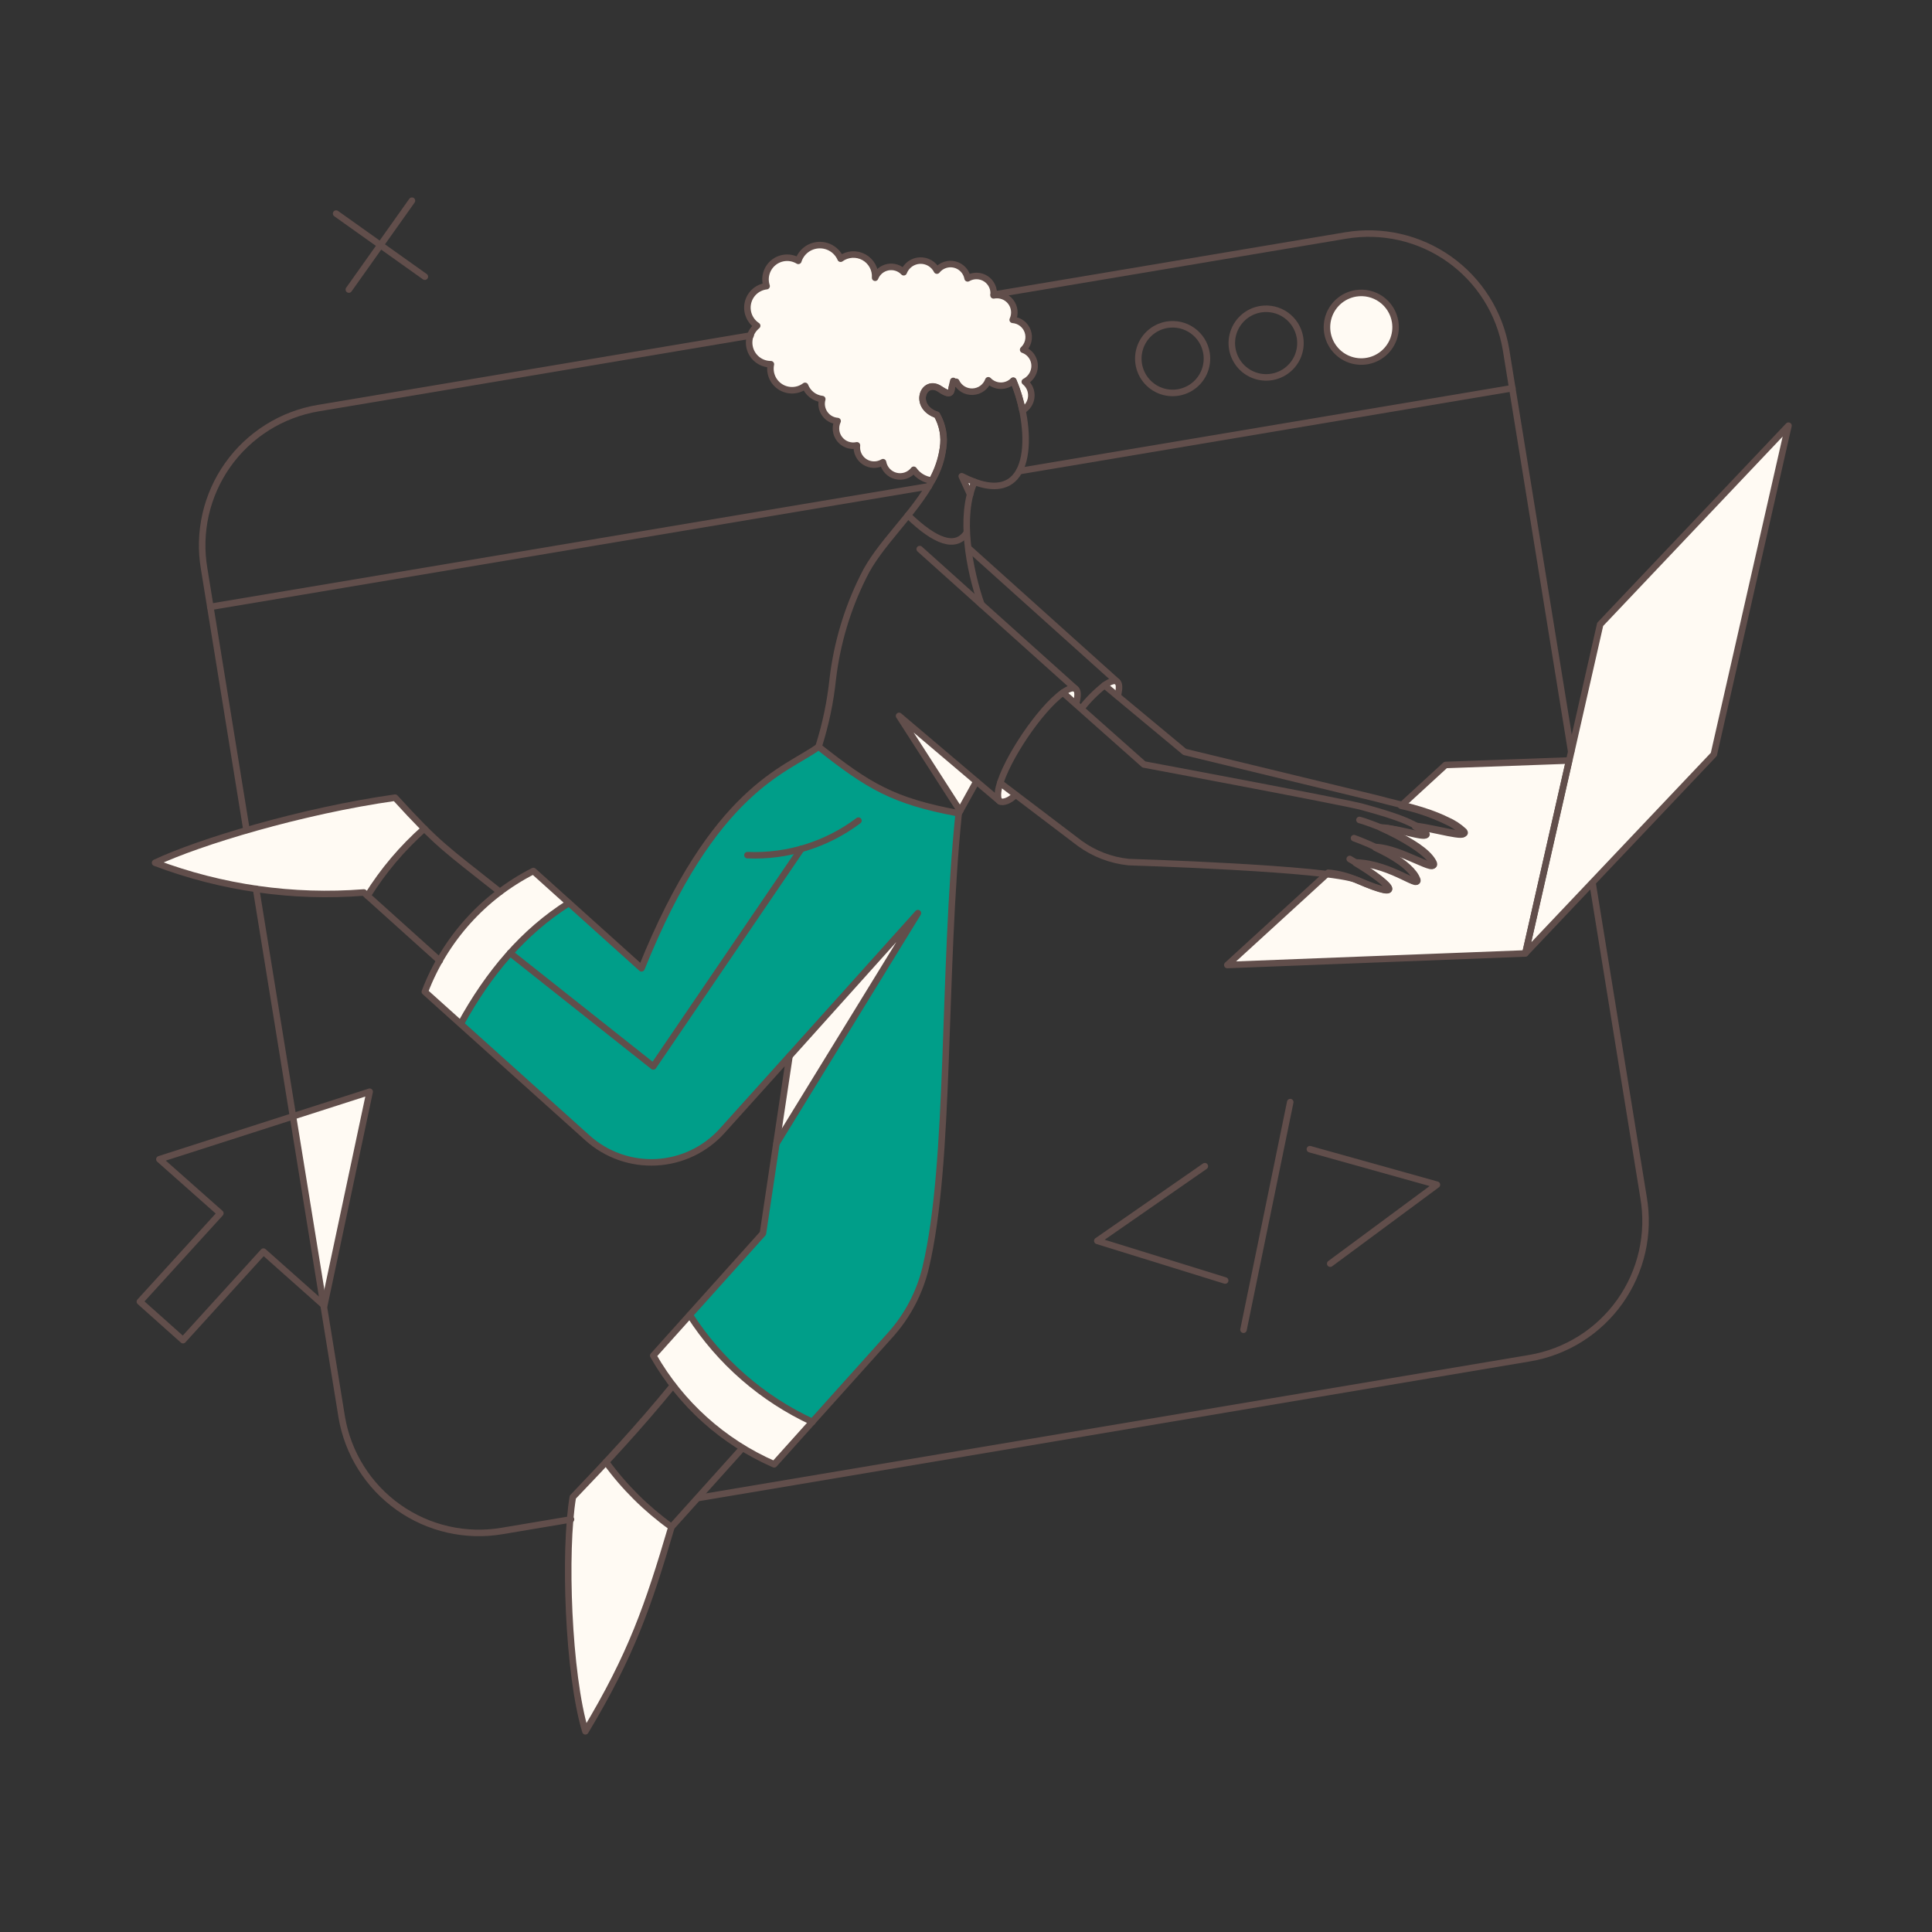 <?xml version="1.0" encoding="UTF-8" standalone="no"?>
<svg xmlns="http://www.w3.org/2000/svg" fill="none" viewBox="0 0 200 200" style="background-color: #fff4e6"><rect x="0" y="0" width="200" height="200" fill="#333333" stroke="none"/><g transform="matrix(0.9,0,0,0.9,9.981,10)"><g transform="matrix(1,0,0,1,0,0)"><g><g><path fill="#009e89" d="M83.071 74.806C80.164 77.238 71.158 78.948 62.703 100.285L50.258 89.094C44.514 92.009 40.063 96.961 37.775 102.983L56.49 119.8C58.658 121.741 61.507 122.743 64.413 122.586C67.319 122.43 70.043 121.127 71.99 118.964L79.745 110.331L76.664 130.763L64.048 144.823C67.213 150.381 72.093 154.766 77.956 157.323L91.313 142.465C93.29 140.266 94.688 137.608 95.379 134.732C98.286 122.532 97.298 101.007 99.179 82.463C91.64 81.057 88.847 79.347 83.071 74.806Z"></path></g><g><path fill="#fffaf3" d="M186.036 75.661L164.376 98.518L172.964 60.708L194.624 37.851L186.036 75.661Z"></path><path fill="#fffaf3" d="M117.366 67.282C117.081 67.092 116.587 67.263 115.941 67.719L117.441 68.954C117.689 68.08 117.689 67.472 117.366 67.282Z"></path><path fill="#fffaf3" d="M103.952 78.967C103.552 79.993 103.605 80.855 103.914 81.057C104.223 81.259 105.114 81.057 105.714 80.278L103.952 78.967Z"></path><path fill="#fffaf3" d="M112.6 68.118C112.315 67.928 111.821 68.099 111.175 68.555L112.675 69.79C112.92 68.935 112.9 68.327 112.6 68.118Z"></path><path fill="#fffaf3" d="M68.156 140.147L63.956 144.821C67.121 150.379 72.001 154.764 77.864 157.321L82.253 152.438C76.482 149.763 71.592 145.5 68.156 140.147V140.147Z"></path><path fill="#fffaf3" d="M92.324 71.234L99.354 82.159L101.216 78.777L92.324 71.234Z"></path><path fill="#fffaf3" d="M99.525 43.684L100.494 45.774L101.026 44.349L99.525 43.684Z"></path><path fill="#fffaf3" d="M94.49 93.92L79.727 110.336L78.226 120.406L94.49 93.92Z"></path><path fill="#fffaf3" d="M58.618 157.057C57.383 158.387 56.11 159.717 54.799 161.085C53.754 167.26 54.248 181.434 56.243 188.027C61.543 179.211 63.463 173.627 66.143 164.543C63.256 162.46 60.716 159.933 58.618 157.057V157.057Z"></path><path fill="#fffaf3" d="M37.7 84.192C36.788 83.28 35.743 82.159 34.356 80.658C23.6 82.178 11.764 85.769 6.748 88.144C14.399 91.037 22.594 92.205 30.748 91.564L31.166 91.944C32.959 89.059 35.16 86.448 37.7 84.192V84.192Z"></path><path fill="#fffaf3" d="M54.362 92.685L50.262 88.985C44.522 91.906 40.073 96.856 37.779 102.874L41.94 106.617C44.819 100.985 49.096 96.188 54.362 92.685V92.685Z"></path><path fill="#fffaf3" d="M107.885 31.315C107.966 30.855 107.88 30.381 107.643 29.978C107.407 29.575 107.034 29.269 106.593 29.115C106.877 28.852 107.078 28.513 107.172 28.137C107.266 27.762 107.248 27.367 107.12 27.002C106.993 26.637 106.761 26.317 106.455 26.081C106.148 25.846 105.779 25.705 105.393 25.676C105.55 25.341 105.612 24.969 105.57 24.601C105.529 24.234 105.386 23.885 105.158 23.593C104.93 23.302 104.626 23.079 104.279 22.951C103.932 22.822 103.556 22.792 103.193 22.864C103.24 22.495 103.182 22.121 103.026 21.783C102.87 21.446 102.623 21.159 102.312 20.955C102.001 20.751 101.639 20.639 101.268 20.63C100.896 20.622 100.53 20.718 100.21 20.907C100.142 20.528 99.967 20.177 99.704 19.896C99.442 19.614 99.104 19.414 98.731 19.32C98.358 19.226 97.966 19.241 97.601 19.364C97.237 19.487 96.915 19.713 96.676 20.014C96.495 19.651 96.212 19.349 95.862 19.145C95.512 18.94 95.109 18.842 94.704 18.862C94.299 18.882 93.909 19.02 93.581 19.258C93.253 19.496 93.001 19.825 92.857 20.204C92.627 19.962 92.341 19.782 92.023 19.68C91.705 19.578 91.367 19.557 91.04 19.62C90.712 19.683 90.405 19.827 90.148 20.04C89.891 20.252 89.692 20.526 89.568 20.836C89.601 20.361 89.497 19.886 89.269 19.468C89.041 19.05 88.699 18.706 88.282 18.476C87.865 18.246 87.391 18.14 86.915 18.17C86.44 18.2 85.984 18.365 85.599 18.646C85.388 18.16 85.035 17.75 84.585 17.471C84.135 17.191 83.61 17.056 83.081 17.083C82.552 17.11 82.044 17.297 81.625 17.621C81.206 17.944 80.895 18.388 80.735 18.893C80.3 18.63 79.795 18.506 79.288 18.539C78.781 18.572 78.296 18.759 77.898 19.076C77.501 19.392 77.21 19.823 77.064 20.311C76.919 20.797 76.927 21.317 77.086 21.8C76.577 21.858 76.099 22.071 75.715 22.41C75.332 22.75 75.063 23.199 74.944 23.697C74.825 24.195 74.863 24.717 75.052 25.193C75.241 25.669 75.572 26.075 76 26.356C75.599 26.681 75.309 27.122 75.169 27.618C75.03 28.114 75.048 28.642 75.221 29.128C75.394 29.614 75.714 30.034 76.136 30.33C76.558 30.627 77.061 30.785 77.577 30.783C77.474 31.278 77.524 31.794 77.721 32.26C77.918 32.726 78.253 33.12 78.681 33.391C79.108 33.662 79.608 33.795 80.114 33.774C80.62 33.753 81.107 33.578 81.51 33.272C81.67 33.682 81.939 34.04 82.287 34.309C82.636 34.577 83.051 34.745 83.488 34.794C83.408 35.078 83.391 35.376 83.441 35.666C83.49 35.957 83.603 36.233 83.772 36.475C83.941 36.717 84.161 36.918 84.417 37.064C84.674 37.21 84.959 37.297 85.253 37.319C85.094 37.655 85.033 38.029 85.076 38.398C85.118 38.767 85.264 39.117 85.495 39.407C85.727 39.698 86.035 39.918 86.385 40.043C86.735 40.167 87.113 40.191 87.476 40.112C87.432 40.481 87.493 40.856 87.652 41.192C87.81 41.529 88.06 41.814 88.372 42.016C88.684 42.218 89.047 42.328 89.419 42.334C89.791 42.34 90.157 42.242 90.476 42.05C90.544 42.429 90.72 42.78 90.983 43.062C91.246 43.343 91.586 43.541 91.959 43.634C92.333 43.726 92.726 43.708 93.09 43.583C93.454 43.456 93.773 43.228 94.01 42.924C94.25 43.268 94.56 43.556 94.921 43.769C95.281 43.982 95.683 44.115 96.1 44.159C96.737 43.009 97.167 41.757 97.373 40.459C97.584 39.137 97.337 37.783 96.673 36.621C93.842 35.69 95.115 32.365 97.034 33.657C97.946 34.284 98.292 34.244 98.364 33.638C98.369 33.463 98.422 33.293 98.516 33.145C98.611 32.997 98.743 32.878 98.9 32.8C99.069 33.156 99.339 33.455 99.677 33.658C100.015 33.861 100.406 33.959 100.8 33.941C101.194 33.923 101.574 33.789 101.891 33.555C102.209 33.322 102.451 32.999 102.586 32.629C102.77 32.823 102.991 32.979 103.236 33.086C103.481 33.194 103.745 33.251 104.012 33.255C104.28 33.258 104.545 33.208 104.793 33.107C105.041 33.006 105.266 32.856 105.455 32.667C105.925 33.774 106.282 34.927 106.519 36.106C106.804 35.945 107.046 35.717 107.222 35.441C107.399 35.165 107.505 34.85 107.531 34.524C107.557 34.197 107.503 33.869 107.373 33.569C107.243 33.268 107.041 33.004 106.785 32.8C107.071 32.655 107.319 32.445 107.51 32.187C107.701 31.93 107.83 31.631 107.885 31.315V31.315Z"></path><path fill="#fffaf3" d="M149.381 25.881C149.253 25.111 148.9 24.396 148.366 23.826C147.831 23.257 147.14 22.858 146.38 22.682C145.619 22.505 144.823 22.558 144.093 22.833C143.362 23.109 142.73 23.595 142.275 24.23C141.821 24.865 141.565 25.62 141.54 26.401C141.515 27.181 141.722 27.952 142.135 28.614C142.548 29.277 143.148 29.803 143.859 30.124C144.571 30.446 145.362 30.55 146.132 30.422C147.164 30.25 148.086 29.675 148.695 28.823C149.304 27.972 149.551 26.914 149.381 25.881V25.881Z"></path><path fill="#fffaf3" d="M31.429 114.46L22.518 117.328L26.2 139.065L31.429 114.46Z"></path><path fill="#fffaf3" d="M147.12 86.4L147.114 86.383L147.12 86.4Z"></path><path fill="#fffaf3" d="M155.176 76.877L150.065 81.57C151.858 81.95 153.6 82.543 155.252 83.337C155.952 83.635 156.595 84.053 157.152 84.572C157.931 85.465 153.752 84.192 151.699 83.964H151.68C152.095 84.183 152.473 84.465 152.801 84.8C153.475 85.571 148.32 83.826 147.861 84.154C149.837 85.047 152.896 86.738 153.637 88.054C154.511 89.631 150.027 86.495 147.12 86.4C148.963 87.255 150.977 88.453 151.699 89.783C152.687 91.583 149.115 88.283 144.859 88.149H144.84C148.906 90.619 150.806 92.649 145.03 90.144C143.971 89.67 142.841 89.375 141.686 89.27L130.077 99.886L164.353 98.556L169.388 76.364L155.176 76.877Z"></path></g><g><path stroke="#614e4b" stroke-linejoin="round" stroke-width=".75" d="M186.036 75.661L164.376 98.518L172.964 60.708L194.624 37.851L186.036 75.661Z"></path><path stroke="#614e4b" stroke-linejoin="round" stroke-width=".75" d="M155.176 76.877L150.065 81.57C151.858 81.95 153.6 82.543 155.252 83.337C155.952 83.635 156.595 84.053 157.152 84.572C157.931 85.465 153.752 84.192 151.699 83.964H151.68C152.095 84.183 152.473 84.465 152.801 84.8C153.475 85.571 148.32 83.826 147.861 84.154C149.837 85.047 152.896 86.738 153.637 88.054C154.511 89.631 150.027 86.495 147.12 86.4C148.963 87.255 150.977 88.453 151.699 89.783C152.687 91.583 149.115 88.283 144.859 88.149H144.84C148.906 90.619 150.806 92.649 145.03 90.144C143.971 89.67 142.841 89.375 141.686 89.27L130.077 99.886L164.353 98.556L169.388 76.364L155.176 76.877Z"></path><path stroke="#614e4b" stroke-linejoin="round" stroke-width=".75" d="M107.885 31.315C107.966 30.855 107.88 30.381 107.643 29.978C107.407 29.575 107.034 29.269 106.593 29.115C106.877 28.852 107.078 28.513 107.172 28.137C107.266 27.762 107.248 27.367 107.12 27.002C106.993 26.637 106.761 26.317 106.455 26.081C106.148 25.846 105.779 25.705 105.393 25.676C105.55 25.341 105.612 24.969 105.57 24.601C105.529 24.234 105.386 23.885 105.158 23.593C104.93 23.302 104.626 23.079 104.279 22.951C103.932 22.822 103.556 22.792 103.193 22.864C103.24 22.495 103.182 22.121 103.026 21.783C102.87 21.446 102.623 21.159 102.312 20.955C102.001 20.751 101.639 20.639 101.268 20.63C100.896 20.622 100.53 20.718 100.21 20.907C100.142 20.528 99.967 20.177 99.704 19.896C99.442 19.614 99.104 19.414 98.731 19.32C98.358 19.226 97.966 19.241 97.601 19.364C97.237 19.487 96.915 19.713 96.676 20.014C96.495 19.651 96.212 19.349 95.862 19.145C95.512 18.94 95.109 18.842 94.704 18.862C94.299 18.882 93.909 19.02 93.581 19.258C93.253 19.496 93.001 19.825 92.857 20.204C92.627 19.962 92.341 19.782 92.023 19.68C91.705 19.578 91.367 19.557 91.04 19.62C90.712 19.683 90.405 19.827 90.148 20.04C89.891 20.252 89.692 20.526 89.568 20.836C89.601 20.361 89.497 19.886 89.269 19.468C89.041 19.05 88.699 18.706 88.282 18.476C87.865 18.246 87.391 18.14 86.915 18.17C86.44 18.2 85.984 18.365 85.599 18.646C85.388 18.16 85.035 17.75 84.585 17.471C84.135 17.191 83.61 17.056 83.081 17.083C82.552 17.11 82.044 17.297 81.625 17.621C81.206 17.944 80.895 18.388 80.735 18.893C80.3 18.63 79.795 18.506 79.288 18.539C78.781 18.572 78.296 18.759 77.898 19.076C77.501 19.392 77.21 19.823 77.064 20.311C76.919 20.797 76.927 21.317 77.086 21.8C76.577 21.858 76.099 22.071 75.715 22.41C75.332 22.75 75.063 23.199 74.944 23.697C74.825 24.195 74.863 24.717 75.052 25.193C75.241 25.669 75.572 26.075 76 26.356C75.599 26.681 75.309 27.122 75.169 27.618C75.03 28.114 75.048 28.642 75.221 29.128C75.394 29.614 75.714 30.034 76.136 30.33C76.558 30.627 77.061 30.785 77.577 30.783C77.474 31.278 77.524 31.794 77.721 32.26C77.918 32.726 78.253 33.12 78.681 33.391C79.108 33.662 79.608 33.795 80.114 33.774C80.62 33.753 81.107 33.578 81.51 33.272C81.67 33.682 81.939 34.04 82.287 34.309C82.636 34.577 83.051 34.745 83.488 34.794C83.408 35.078 83.391 35.376 83.441 35.666C83.49 35.957 83.603 36.233 83.772 36.475C83.941 36.717 84.161 36.918 84.417 37.064C84.674 37.21 84.959 37.297 85.253 37.319C85.094 37.655 85.033 38.029 85.076 38.398C85.118 38.767 85.264 39.117 85.495 39.407C85.727 39.698 86.035 39.918 86.385 40.043C86.735 40.167 87.113 40.191 87.476 40.112C87.432 40.481 87.493 40.856 87.652 41.192C87.81 41.529 88.06 41.814 88.372 42.016C88.684 42.218 89.047 42.328 89.419 42.334C89.791 42.34 90.157 42.242 90.476 42.05C90.544 42.429 90.72 42.78 90.983 43.062C91.246 43.343 91.586 43.541 91.959 43.634C92.333 43.726 92.726 43.708 93.09 43.583C93.454 43.456 93.773 43.228 94.01 42.924C94.25 43.268 94.56 43.556 94.921 43.769C95.281 43.982 95.683 44.115 96.1 44.159C96.737 43.009 97.167 41.757 97.373 40.459C97.584 39.137 97.337 37.783 96.673 36.621C93.842 35.69 95.115 32.365 97.034 33.657C97.946 34.284 98.292 34.244 98.364 33.638C98.369 33.463 98.422 33.293 98.516 33.145C98.611 32.997 98.743 32.878 98.9 32.8C99.069 33.156 99.339 33.455 99.677 33.658C100.015 33.861 100.406 33.959 100.8 33.941C101.194 33.923 101.574 33.789 101.891 33.555C102.209 33.322 102.451 32.999 102.586 32.629C102.77 32.823 102.991 32.979 103.236 33.086C103.481 33.194 103.745 33.251 104.012 33.255C104.28 33.258 104.545 33.208 104.793 33.107C105.041 33.006 105.266 32.856 105.455 32.667C105.925 33.774 106.282 34.927 106.519 36.106C106.804 35.945 107.046 35.717 107.222 35.441C107.399 35.165 107.505 34.85 107.531 34.524C107.557 34.197 107.503 33.869 107.373 33.569C107.243 33.268 107.041 33.004 106.785 32.8C107.071 32.655 107.319 32.445 107.51 32.187C107.701 31.93 107.83 31.631 107.885 31.315V31.315Z"></path><path stroke="#614e4b" stroke-linecap="round" stroke-linejoin="round" stroke-width=".75" d="M106.156 43.076L162.871 33.538"></path><path stroke="#614e4b" stroke-linecap="round" stroke-linejoin="round" stroke-width=".75" d="M13.094 58.694L95.744 44.824"></path><path stroke="#614e4b" stroke-linecap="round" stroke-linejoin="round" stroke-width=".75" d="M100.38 52.006L117.385 67.282"></path><path stroke="#614e4b" stroke-linecap="round" stroke-linejoin="round" stroke-width=".75" d="M117.461 68.954C117.689 68.099 117.69 67.489 117.385 67.282C117.101 67.09 116.585 67.26 115.941 67.719C114.976 68.481 114.103 69.354 113.341 70.319"></path><path stroke="#614e4b" stroke-linecap="round" stroke-linejoin="round" stroke-width=".75" d="M46.4 91.469C39.978 86.358 39.446 86.206 34.354 80.639C23.6 82.159 11.764 85.75 6.748 88.125C14.404 91.018 22.605 92.186 30.764 91.545L39.485 99.392"></path><path stroke="#614e4b" stroke-linecap="round" stroke-linejoin="round" stroke-width=".75" d="M94.699 52.044L112.616 68.118"></path><path stroke="#614e4b" stroke-linecap="round" stroke-linejoin="round" stroke-width=".75" d="M103.914 81.057L92.324 71.234L99.343 82.156"></path><path stroke="#614e4b" stroke-linecap="round" stroke-linejoin="round" stroke-width=".75" d="M145.277 83.2C145.977 83.352 152.387 85.592 153.732 87.988C154.632 89.583 150.084 86.411 147.139 86.316"></path><path stroke="#614e4b" stroke-linecap="round" stroke-linejoin="round" stroke-width=".75" d="M144.65 85.294C146.436 85.94 150.669 87.728 151.775 89.74C152.775 91.566 149.175 88.22 144.859 88.087"></path><path stroke="#614e4b" stroke-linecap="round" stroke-linejoin="round" stroke-width=".75" d="M144.156 87.688C148.678 90.329 151.17 92.774 145.03 90.12C141.858 88.749 118.73 88.049 118.73 88.049C116.7 87.839 114.762 87.098 113.11 85.9L103.952 78.946"></path><path stroke="#614e4b" stroke-linecap="round" stroke-linejoin="round" stroke-width=".75" d="M111.172 68.555L120.482 76.82C120.482 76.82 143.814 81.19 145.6 81.7C147.386 82.21 151.663 83.294 152.915 84.721C153.581 85.48 149.915 84.17 147.69 84.056"></path><path stroke="#614e4b" stroke-linecap="round" stroke-linejoin="round" stroke-width=".75" d="M112.692 69.79C112.92 68.935 112.921 68.325 112.616 68.118C112.332 67.926 111.816 68.097 111.172 68.555C108.543 70.426 104.636 76.226 103.819 79.404C103.619 80.184 103.655 80.887 103.914 81.057C104.214 81.257 105.073 81.019 105.714 80.297"></path><path stroke="#614e4b" stroke-linecap="round" stroke-linejoin="round" stroke-width=".75" d="M74.882 87.251C79.469 87.444 83.981 86.041 87.65 83.28"></path><path stroke="#614e4b" stroke-linecap="round" stroke-linejoin="round" stroke-width=".75" d="M99.183 82.444L101.216 78.777"></path><path stroke="#614e4b" stroke-linecap="round" stroke-linejoin="round" stroke-width=".75" d="M100.076 50.2C98.822 52.024 96.523 51.226 93.35 48.167"></path><path stroke="#614e4b" stroke-linecap="round" stroke-linejoin="round" stroke-width=".75" d="M79.724 110.357L94.49 93.92L78.226 120.406"></path><path stroke="#614e4b" stroke-linecap="round" stroke-linejoin="round" stroke-width=".75" d="M56.49 119.779C57.562 120.742 58.814 121.485 60.174 121.964C61.533 122.443 62.974 122.65 64.413 122.572C65.853 122.495 67.263 122.134 68.563 121.512C69.863 120.889 71.027 120.016 71.99 118.943L79.72 110.357L76.664 130.757L64.048 144.817C67.213 150.375 72.093 154.76 77.956 157.317L91.313 142.44C93.29 140.241 94.688 137.583 95.379 134.707C98.287 122.507 97.298 100.963 99.179 82.438C91.617 81.032 88.824 79.322 83.067 74.781C79.347 77.5 71.044 79.518 62.7 100.266L50.258 89.075C44.518 91.996 40.069 96.946 37.775 102.964L56.49 119.779Z"></path><path stroke="#614e4b" stroke-linecap="round" stroke-linejoin="round" stroke-width=".75" d="M101 44.319C100.497 44.131 100.006 43.913 99.53 43.665L100.495 45.765"></path><path stroke="#614e4b" stroke-linecap="round" stroke-linejoin="round" stroke-width=".75" d="M101.786 58.409C100.386 54.369 99.224 48.192 100.995 44.319C108.189 46.958 107.58 37.631 105.472 32.702M83.066 74.768C83.874 72.227 84.422 69.611 84.7 66.959C85.184 62.879 86.368 58.913 88.2 55.236C89.99 51.475 94.1 48.007 96.2 44.007C96.829 42.908 97.229 41.693 97.375 40.435C97.587 39.113 97.34 37.759 96.675 36.597C93.844 35.666 95.123 32.333 97.036 33.633C97.951 34.256 98.309 34.222 98.366 33.614C98.418 33.294 98.482 32.99 98.557 32.702"></path><path stroke="#614e4b" stroke-linecap="round" stroke-linejoin="round" stroke-width=".75" d="M68.251 140.147C71.688 145.501 76.578 149.765 82.351 152.44"></path><path stroke="#614e4b" stroke-linecap="round" stroke-linejoin="round" stroke-width=".75" d="M41.917 106.631C45.109 100.831 49.099 96.067 54.343 92.761"></path><path stroke="#614e4b" stroke-linecap="round" stroke-linejoin="round" stroke-width=".75" d="M66.313 148.26C62.299 153.16 58.708 157.006 54.799 161.085C53.754 167.26 54.248 181.434 56.243 188.027C61.543 179.211 63.463 173.606 66.143 164.527L74.275 155.483"></path><path stroke="#614e4b" stroke-linecap="round" stroke-linejoin="round" stroke-width=".75" d="M31.182 91.925C32.976 89.045 35.177 86.44 37.718 84.192"></path><path stroke="#614e4b" stroke-linecap="round" stroke-linejoin="round" stroke-width=".75" d="M151.775 83.888C153.846 84.097 158.06 85.388 157.285 84.496C156.722 83.971 156.073 83.547 155.366 83.242C152.686 81.932 150.122 81.513 147.272 80.734L125.172 75.376L115.95 67.71"></path><path stroke="#614e4b" stroke-linecap="round" stroke-linejoin="round" stroke-width=".75" d="M81.095 86.51L64.052 111.552L47.579 98.499"></path><path stroke="#614e4b" stroke-linecap="round" stroke-linejoin="round" stroke-width=".75" d="M127.683 29.491C127.811 30.261 127.707 31.052 127.385 31.764C127.064 32.475 126.538 33.075 125.875 33.488C125.213 33.901 124.442 34.108 123.662 34.083C122.881 34.058 122.126 33.802 121.491 33.348C120.856 32.893 120.37 32.261 120.094 31.53C119.819 30.8 119.766 30.004 119.943 29.243C120.119 28.483 120.518 27.792 121.087 27.257C121.657 26.723 122.372 26.37 123.142 26.242C124.175 26.071 125.234 26.317 126.085 26.927C126.936 27.536 127.511 28.458 127.683 29.491V29.491Z"></path><path stroke="#614e4b" stroke-linecap="round" stroke-linejoin="round" stroke-width=".75" d="M138.437 27.705C138.565 28.475 138.461 29.266 138.139 29.978C137.818 30.689 137.292 31.289 136.629 31.702C135.967 32.115 135.196 32.322 134.416 32.297C133.635 32.272 132.88 32.016 132.245 31.562C131.61 31.107 131.124 30.475 130.848 29.744C130.573 29.014 130.52 28.218 130.697 27.457C130.873 26.697 131.272 26.006 131.841 25.471C132.411 24.937 133.126 24.584 133.896 24.456C134.929 24.285 135.987 24.531 136.839 25.141C137.69 25.75 138.265 26.672 138.437 27.705V27.705Z"></path><path stroke="#614e4b" stroke-linecap="round" stroke-linejoin="round" stroke-width=".75" d="M149.381 25.881C149.509 26.651 149.405 27.442 149.083 28.154C148.762 28.865 148.236 29.465 147.573 29.878C146.911 30.291 146.14 30.498 145.36 30.473C144.579 30.448 143.824 30.192 143.189 29.738C142.554 29.283 142.068 28.651 141.792 27.92C141.517 27.19 141.464 26.394 141.641 25.633C141.817 24.873 142.216 24.182 142.785 23.647C143.355 23.113 144.07 22.76 144.84 22.632C145.873 22.461 146.932 22.707 147.783 23.316C148.635 23.926 149.21 24.848 149.381 25.881V25.881Z"></path><path stroke="#614e4b" stroke-linecap="round" stroke-linejoin="round" stroke-width=".75" d="M36.293 11.973L29.035 22.195"></path><path stroke="#614e4b" stroke-linecap="round" stroke-linejoin="round" stroke-width=".75" d="M37.775 20.713L27.572 13.455"></path><path stroke="#614e4b" stroke-linecap="round" stroke-linejoin="round" stroke-width=".75" d="M7.47 122.154L7.242 122.23L14.253 128.443L5 138.608L9.959 143.035L19.212 132.851L26.203 139.065L31.429 114.46L7.47 122.154Z"></path><path stroke="#614e4b" stroke-linecap="round" stroke-linejoin="round" stroke-width=".75" d="M129.83 136.176L115.124 131.616L127.493 123.028"></path><path stroke="#614e4b" stroke-linecap="round" stroke-linejoin="round" stroke-width=".75" d="M141.914 134.238L154.188 125.156L139.577 121.071"></path><path stroke="#614e4b" stroke-linecap="round" stroke-linejoin="round" stroke-width=".75" d="M137.316 115.656L131.939 141.838"></path><path stroke="#614e4b" stroke-linecap="round" stroke-linejoin="round" stroke-width=".75" d="M18.361 91.117L28.218 151.889C28.57 153.962 29.327 155.945 30.446 157.724C31.565 159.504 33.024 161.046 34.739 162.262C36.454 163.477 38.392 164.343 40.442 164.81C42.492 165.276 44.614 165.334 46.686 164.98L54.588 163.651"></path><path stroke="#614e4b" stroke-linecap="round" stroke-linejoin="round" stroke-width=".75" d="M172.087 90.454L177.957 126.638C178.311 128.71 178.253 130.832 177.787 132.882C177.32 134.932 176.454 136.87 175.239 138.585C174.023 140.3 172.481 141.759 170.701 142.878C168.921 143.997 166.939 144.754 164.866 145.106L69.177 161.198"></path><path stroke="#614e4b" stroke-linecap="round" stroke-linejoin="round" stroke-width=".75" d="M75.245 27.477L25.482 35.837C23.409 36.189 21.427 36.947 19.647 38.065C17.867 39.184 16.325 40.643 15.109 42.358C13.894 44.073 13.028 46.011 12.561 48.061C12.095 50.111 12.037 52.233 12.391 54.305L17.265 84.359"></path><path stroke="#614e4b" stroke-linecap="round" stroke-linejoin="round" stroke-width=".75" d="M103.211 22.778L143.662 15.982C145.734 15.628 147.856 15.686 149.906 16.152C151.956 16.619 153.894 17.485 155.609 18.7C157.324 19.916 158.783 21.458 159.902 23.238C161.021 25.017 161.778 27 162.13 29.073L169.631 75.316"></path><path stroke="#614e4b" stroke-linecap="round" stroke-linejoin="round" stroke-width=".75" d="M58.618 157.057C60.711 159.932 63.251 162.453 66.142 164.524"></path></g></g></g></g></svg>